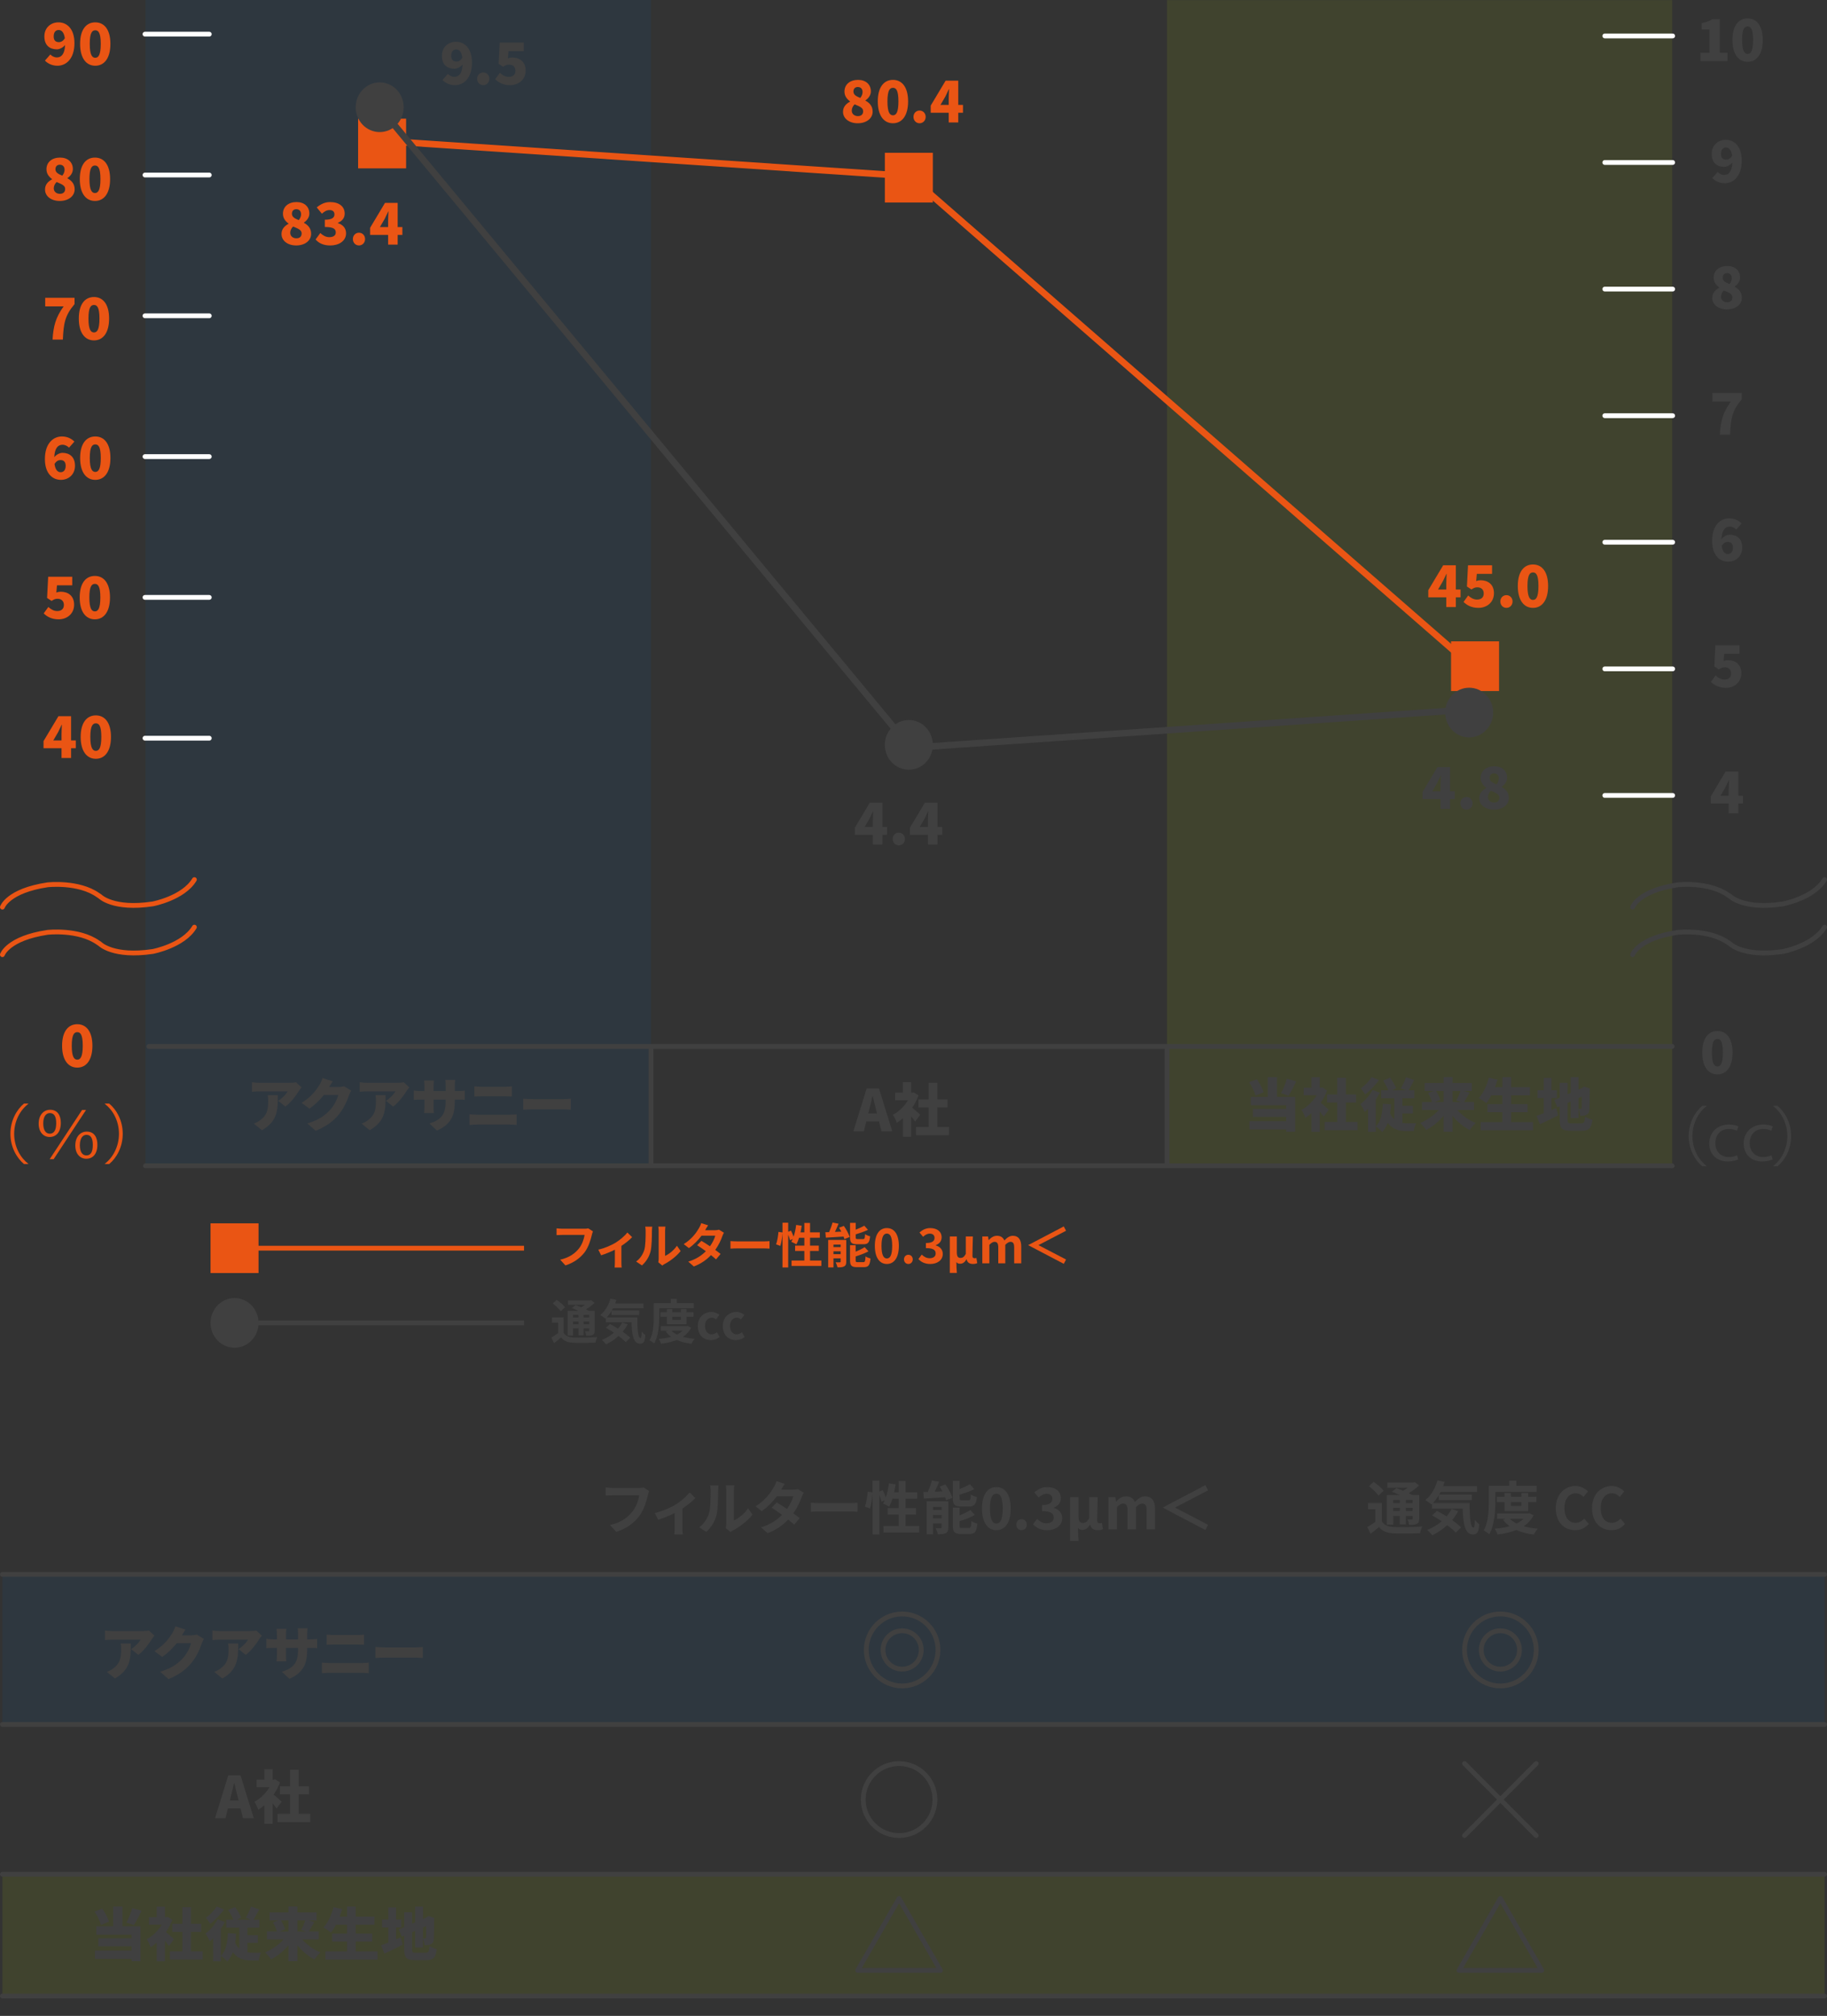 <?xml version="1.0" encoding="UTF-8"?>
<svg id="a" data-name="_x30_1" xmlns="http://www.w3.org/2000/svg" width="381" height="420.146" viewBox="0 0 381 420.146">
  <rect x="0" y="0" width="381" height="420.146" fill="#333333" stroke="none"/>
  <defs>
    <style>
      .f {
        fill: #404040;
      }

      .g {
        fill: #b8d200;
      }

      .g, .h {
        opacity: .1;
      }

      .i, .j, .k {
        stroke: #404040;
      }

      .i, .j, .k, .l, .m, .n, .o {
        fill: none;
      }

      .j, .n {
        stroke-width: 1.368px;
      }

      .k, .m, .o {
        stroke-linecap: round;
        stroke-linejoin: round;
      }

      .l, .m, .n {
        stroke: #ea5514;
      }

      .o {
        stroke: #fff;
      }

      .h {
        fill: #005bac;
      }

      .p {
        fill: #ea5514;
      }
    </style>
  </defs>
  <g>
    <rect class="g" x="243.363" y=".025" width="105.357" height="242.938"/>
    <rect class="h" x="30.334" width="105.421" height="242.683"/>
    <path class="f" d="M354.983,219.366c0-2.974,1.271-4.485,3.166-4.485,1.883,0,3.154,1.523,3.154,4.485,0,2.974-1.271,4.558-3.154,4.558-1.896,0-3.166-1.583-3.166-4.558ZM359.289,219.366c0-2.351-.504-2.83-1.14-2.83s-1.151.48-1.151,2.83c0,2.351.516,2.902,1.151,2.902s1.14-.552,1.14-2.902Z"/>
    <path class="f" d="M360.512,167.472h-3.754v-1.487l3.105-5.193h2.639v5.049h.983v1.631h-.983v2.027h-1.99v-2.027ZM360.512,165.841v-1.271c0-.564.047-1.427.071-1.991h-.048c-.228.504-.468.995-.72,1.511l-1.02,1.751h1.716Z"/>
    <path class="f" d="M356.793,142.12l.972-1.343c.504.48,1.128.852,1.835.852.863,0,1.403-.432,1.403-1.271,0-.827-.54-1.283-1.308-1.283-.491,0-.731.108-1.259.444l-.936-.612.228-4.426h5.014v1.787h-3.179l-.132,1.511c.324-.132.588-.18.924-.18,1.511,0,2.782.852,2.782,2.698,0,1.931-1.511,3.058-3.226,3.058-1.428,0-2.411-.54-3.119-1.235Z"/>
    <path class="f" d="M357.045,112.726c0-3.214,1.703-4.701,3.538-4.701,1.188,0,2.051.504,2.614,1.067l-1.127,1.271c-.288-.324-.84-.612-1.344-.612-.911,0-1.643.647-1.727,2.59.456-.576,1.199-.899,1.703-.899,1.487,0,2.614.84,2.614,2.687,0,1.835-1.343,2.938-2.938,2.938-1.69,0-3.334-1.247-3.334-4.342ZM359.048,113.757c.181,1.331.731,1.715,1.271,1.715.575,0,1.056-.384,1.056-1.343,0-.899-.492-1.187-1.092-1.187-.408,0-.863.204-1.235.815Z"/>
    <path class="f" d="M360.943,83.688h-3.838v-1.787h6.116v1.319c-2.015,2.387-2.278,3.994-2.435,7.388h-2.146c.168-2.843.671-4.653,2.303-6.92Z"/>
    <path class="f" d="M357.069,62.095c0-1.043.647-1.679,1.463-2.123v-.048c-.684-.516-1.163-1.151-1.163-2.051,0-1.511,1.188-2.435,2.83-2.435,1.607,0,2.675.936,2.675,2.399,0,.815-.528,1.475-1.128,1.871v.06c.84.456,1.5,1.127,1.5,2.291,0,1.379-1.248,2.423-3.119,2.423-1.75,0-3.058-.971-3.058-2.387ZM361.267,61.976c0-.72-.695-.984-1.774-1.439-.348.324-.6.803-.6,1.307,0,.732.587,1.151,1.283,1.151.623,0,1.091-.312,1.091-1.019ZM361.146,57.982c0-.648-.371-1.055-.995-1.055-.491,0-.911.288-.911.948s.563.983,1.427,1.331c.312-.396.479-.792.479-1.223Z"/>
    <path class="f" d="M357.069,37.121l1.127-1.283c.288.336.84.624,1.344.624.923,0,1.643-.648,1.727-2.591-.456.576-1.199.899-1.703.899-1.499,0-2.614-.84-2.614-2.687,0-1.835,1.344-2.938,2.938-2.938,1.69,0,3.334,1.247,3.334,4.342,0,3.214-1.703,4.701-3.538,4.701-1.188,0-2.062-.504-2.614-1.067ZM359.983,33.271c.432,0,.911-.24,1.235-.827-.191-1.319-.744-1.703-1.283-1.703-.563,0-1.043.372-1.043,1.343,0,.9.479,1.187,1.091,1.187Z"/>
    <g>
      <path class="f" d="M354.615,10.99h1.895v-4.845h-1.644v-1.319c.96-.192,1.583-.432,2.207-.816h1.571v6.98h1.607v1.727h-5.637v-1.727Z"/>
      <path class="f" d="M361.281,8.327c0-2.974,1.271-4.486,3.166-4.486,1.883,0,3.154,1.523,3.154,4.486,0,2.974-1.271,4.558-3.154,4.558-1.896,0-3.166-1.583-3.166-4.558ZM365.586,8.327c0-2.351-.503-2.83-1.139-2.83s-1.151.48-1.151,2.83c0,2.351.516,2.903,1.151,2.903s1.139-.552,1.139-2.903Z"/>
    </g>
    <path class="f" d="M355.875,230.545c-1.617,1.234-2.936,3.496-2.936,6.233,0,2.796,1.362,5.034,2.936,6.223v.068h-.893c-1.496-1.234-2.826-3.506-2.826-6.292,0-2.791,1.33-5.068,2.826-6.297h.893v.063Z"/>
    <path class="f" d="M362.484,241.645c-.359.166-1.153.421-2.193.421-2.316,0-3.845-1.498-3.845-3.76,0-2.272,1.646-3.941,4.14-3.941.904,0,1.628.245,1.941.392l-.314.911c-.335-.176-.871-.382-1.66-.382-1.866,0-2.839,1.371-2.839,2.952,0,1.787,1.166,2.913,2.797,2.913.799,0,1.346-.206,1.748-.367l.225.862Z"/>
    <path class="f" d="M369.657,241.645c-.356.166-1.15.421-2.193.421-2.311,0-3.837-1.498-3.837-3.76,0-2.272,1.641-3.941,4.134-3.941.904,0,1.633.245,1.941.392l-.308.911c-.348-.176-.871-.382-1.66-.382-1.871,0-2.853,1.371-2.853,2.952,0,1.787,1.18,2.913,2.807,2.913.802,0,1.346-.206,1.746-.367l.222.862Z"/>
    <path class="f" d="M369.793,243.001c1.617-1.234,2.933-3.491,2.933-6.223,0-2.806-1.362-5.039-2.933-6.233v-.063h.885c1.517,1.229,2.837,3.506,2.837,6.297,0,2.786-1.319,5.058-2.837,6.292h-.885v-.068Z"/>
    <g>
      <path class="p" d="M12.949,217.95c0-2.974,1.271-4.485,3.167-4.485,1.883,0,3.154,1.523,3.154,4.485,0,2.974-1.271,4.558-3.154,4.558-1.896,0-3.167-1.583-3.167-4.558ZM17.256,217.95c0-2.351-.504-2.83-1.14-2.83s-1.151.48-1.151,2.83c0,2.351.516,2.902,1.151,2.902s1.14-.552,1.14-2.902Z"/>
      <path class="p" d="M5.885,230.08c-1.609,1.224-2.931,3.486-2.931,6.223,0,2.806,1.365,5.034,2.931,6.228v.068h-.885c-1.499-1.234-2.831-3.516-2.831-6.297,0-2.786,1.332-5.063,2.831-6.297h.885v.073Z"/>
      <path class="p" d="M12.681,234.016c0,1.959-.979,2.952-2.325,2.952-1.282,0-2.29-1.004-2.29-2.781,0-1.851,1.072-2.894,2.392-2.894,1.528,0,2.223,1.155,2.223,2.722M9.016,234.124c0,1.498.582,2.155,1.357,2.155.874,0,1.349-.705,1.349-2.199,0-1.366-.405-2.096-1.338-2.096-.799,0-1.367.759-1.367,2.14M10.357,241.596l6.759-10.263h.826l-6.757,10.263h-.828ZM20.309,238.56c0,1.978-.971,2.943-2.325,2.943-1.257,0-2.279-.994-2.279-2.761,0-1.856,1.067-2.899,2.386-2.899,1.617,0,2.217,1.278,2.217,2.718M16.652,238.678c0,1.498.59,2.13,1.365,2.13.877,0,1.338-.685,1.338-2.174,0-1.371-.407-2.115-1.322-2.115-.818,0-1.381.769-1.381,2.159"/>
      <path class="p" d="M21.875,242.531c1.617-1.234,2.933-3.491,2.933-6.228,0-2.806-1.36-5.034-2.933-6.223v-.073h.896c1.507,1.234,2.826,3.511,2.826,6.297,0,2.781-1.319,5.063-2.826,6.297h-.896v-.068Z"/>
      <g>
        <path class="p" d="M12.832,155.949h-3.754v-1.487l3.105-5.193h2.639v5.049h.983v1.631h-.983v2.027h-1.99v-2.027ZM12.832,154.318v-1.271c0-.564.047-1.427.071-1.991h-.048c-.228.504-.468.995-.72,1.511l-1.02,1.751h1.716Z"/>
        <path class="p" d="M16.823,153.586c0-2.974,1.271-4.485,3.166-4.485,1.884,0,3.154,1.523,3.154,4.485,0,2.974-1.271,4.558-3.154,4.558-1.895,0-3.166-1.583-3.166-4.558ZM21.129,153.586c0-2.351-.504-2.83-1.14-2.83s-1.151.48-1.151,2.83c0,2.351.516,2.902,1.151,2.902s1.14-.552,1.14-2.902Z"/>
      </g>
      <g>
        <path class="p" d="M9.365,95.668c0-3.214,1.703-4.701,3.538-4.701,1.188,0,2.051.504,2.614,1.067l-1.127,1.271c-.288-.324-.84-.612-1.344-.612-.911,0-1.643.647-1.727,2.59.456-.576,1.199-.899,1.703-.899,1.487,0,2.614.84,2.614,2.687,0,1.835-1.343,2.938-2.938,2.938-1.69,0-3.334-1.247-3.334-4.342ZM11.368,96.7c.181,1.331.731,1.715,1.271,1.715.575,0,1.056-.384,1.056-1.343,0-.899-.492-1.187-1.092-1.187-.408,0-.863.204-1.235.815Z"/>
        <path class="p" d="M16.709,95.453c0-2.974,1.271-4.485,3.166-4.485,1.884,0,3.154,1.523,3.154,4.485,0,2.974-1.271,4.558-3.154,4.558-1.895,0-3.166-1.583-3.166-4.558ZM21.015,95.453c0-2.351-.503-2.83-1.14-2.83-.635,0-1.15.48-1.15,2.83,0,2.351.516,2.902,1.15,2.902.637,0,1.14-.552,1.14-2.902Z"/>
      </g>
      <g>
        <path class="p" d="M9.113,127.844l.972-1.343c.504.48,1.128.852,1.835.852.863,0,1.403-.432,1.403-1.271,0-.827-.54-1.283-1.308-1.283-.491,0-.731.108-1.259.444l-.936-.612.228-4.426h5.014v1.787h-3.179l-.132,1.511c.324-.132.588-.18.924-.18,1.511,0,2.782.852,2.782,2.698,0,1.931-1.511,3.058-3.226,3.058-1.428,0-2.411-.54-3.119-1.235Z"/>
        <path class="p" d="M16.619,124.521c0-2.974,1.271-4.485,3.166-4.485,1.884,0,3.154,1.523,3.154,4.485,0,2.974-1.271,4.558-3.154,4.558-1.895,0-3.166-1.583-3.166-4.558ZM20.925,124.521c0-2.351-.503-2.83-1.14-2.83-.635,0-1.15.48-1.15,2.83,0,2.351.516,2.902,1.15,2.902.637,0,1.14-.552,1.14-2.902Z"/>
      </g>
      <g>
        <path class="p" d="M9.39,39.498c0-1.043.647-1.679,1.463-2.123v-.048c-.684-.516-1.163-1.151-1.163-2.051,0-1.511,1.188-2.435,2.83-2.435,1.607,0,2.675.935,2.675,2.398,0,.816-.528,1.475-1.128,1.871v.06c.84.456,1.5,1.127,1.5,2.291,0,1.379-1.248,2.423-3.119,2.423-1.75,0-3.058-.971-3.058-2.387ZM13.587,39.378c0-.72-.695-.984-1.774-1.439-.348.324-.6.803-.6,1.307,0,.732.587,1.151,1.283,1.151.623,0,1.091-.312,1.091-1.019ZM13.467,35.384c0-.648-.371-1.055-.995-1.055-.491,0-.911.288-.911.948s.563.983,1.427,1.331c.312-.396.479-.792.479-1.223Z"/>
        <path class="p" d="M16.64,37.327c0-2.974,1.271-4.485,3.166-4.485,1.884,0,3.154,1.523,3.154,4.485,0,2.974-1.271,4.558-3.154,4.558-1.895,0-3.166-1.583-3.166-4.558ZM20.945,37.327c0-2.351-.504-2.83-1.14-2.83s-1.151.48-1.151,2.83c0,2.351.516,2.902,1.151,2.902s1.14-.552,1.14-2.902Z"/>
      </g>
      <g>
        <path class="p" d="M13.264,63.858h-3.838v-1.787h6.116v1.319c-2.015,2.387-2.278,3.994-2.435,7.388h-2.146c.168-2.843.671-4.653,2.303-6.92Z"/>
        <path class="p" d="M16.434,66.388c0-2.974,1.271-4.485,3.166-4.485,1.883,0,3.154,1.523,3.154,4.485,0,2.974-1.271,4.558-3.154,4.558-1.895,0-3.166-1.583-3.166-4.558ZM20.739,66.388c0-2.351-.504-2.83-1.14-2.83s-1.151.48-1.151,2.83c0,2.351.516,2.902,1.151,2.902s1.14-.552,1.14-2.902Z"/>
      </g>
      <g>
        <path class="p" d="M9.372,12.633l1.127-1.283c.288.336.84.624,1.344.624.923,0,1.643-.648,1.727-2.591-.456.576-1.199.899-1.703.899-1.499,0-2.614-.84-2.614-2.687,0-1.835,1.344-2.938,2.938-2.938,1.69,0,3.334,1.247,3.334,4.342,0,3.214-1.703,4.701-3.538,4.701-1.188,0-2.062-.504-2.614-1.067ZM12.286,8.783c.432,0,.911-.24,1.235-.827-.191-1.319-.744-1.703-1.283-1.703-.563,0-1.043.372-1.043,1.343,0,.9.479,1.187,1.091,1.187Z"/>
        <path class="p" d="M16.704,9.143c0-2.974,1.271-4.485,3.166-4.485,1.883,0,3.154,1.523,3.154,4.485,0,2.974-1.271,4.558-3.154,4.558-1.896,0-3.166-1.583-3.166-4.558ZM21.01,9.143c0-2.351-.504-2.83-1.14-2.83s-1.151.48-1.151,2.83c0,2.351.516,2.902,1.151,2.902s1.14-.552,1.14-2.902Z"/>
      </g>
    </g>
    <line class="o" x1="334.662" y1="165.779" x2="348.811" y2="165.779"/>
    <line class="o" x1="334.662" y1="139.407" x2="348.811" y2="139.407"/>
    <line class="o" x1="334.662" y1="113.01" x2="348.811" y2="113.01"/>
    <line class="o" x1="334.662" y1="86.638" x2="348.811" y2="86.638"/>
    <line class="o" x1="334.662" y1="60.251" x2="348.811" y2="60.251"/>
    <line class="o" x1="334.662" y1="33.864" x2="348.811" y2="33.864"/>
    <line class="o" x1="334.662" y1="7.492" x2="348.811" y2="7.492"/>
    <g>
      <line class="o" x1="30.235" y1="153.851" x2="43.641" y2="153.851"/>
      <line class="o" x1="30.235" y1="124.507" x2="43.641" y2="124.507"/>
      <line class="o" x1="30.235" y1="95.163" x2="43.641" y2="95.163"/>
      <line class="o" x1="30.235" y1="65.818" x2="43.641" y2="65.818"/>
      <line class="o" x1="30.235" y1="36.474" x2="43.641" y2="36.474"/>
      <line class="o" x1="30.235" y1="7.119" x2="43.641" y2="7.119"/>
    </g>
    <g>
      <path class="f" d="M62.346,227.347c-.611,1.007-1.751,2.507-2.83,3.286l-1.499-1.199c.888-.564,1.715-1.475,1.979-1.979h-5.925c-.527,0-.899.036-1.523.096v-2.003c.492.072.996.132,1.523.132h6.225c.396,0,1.188-.048,1.439-.12l1.151,1.067c-.144.18-.42.528-.54.72ZM54.622,235.55l-1.69-1.379c.42-.144.863-.348,1.367-.732,1.331-1.007,1.631-2.027,1.631-3.982,0-.42-.024-.768-.096-1.199h2.11c0,2.819.06,5.409-3.322,7.292Z"/>
      <path class="f" d="M68.642,226.555h1.931c.396,0,.876-.06,1.188-.156l1.475.911c-.155.264-.348.624-.467.984-.324.995-.972,2.579-2.075,3.934-1.163,1.427-2.614,2.531-4.869,3.454l-1.728-1.535c2.591-.792,3.838-1.811,4.857-2.95.756-.84,1.428-2.219,1.583-2.998h-2.986c-.852,1.067-1.919,2.099-3.022,2.866l-1.631-1.211c2.123-1.307,3.095-2.747,3.73-3.754.216-.336.504-.959.635-1.427l2.123.696c-.275.384-.563.875-.743,1.188Z"/>
      <path class="f" d="M84.813,227.347c-.611,1.007-1.751,2.507-2.83,3.286l-1.499-1.199c.887-.564,1.715-1.475,1.979-1.979h-5.925c-.527,0-.899.036-1.523.096v-2.003c.492.072.996.132,1.523.132h6.225c.396,0,1.188-.048,1.439-.12l1.151,1.067c-.145.18-.42.528-.54.72ZM77.09,235.55l-1.691-1.379c.42-.144.863-.348,1.367-.732,1.332-1.007,1.631-2.027,1.631-3.982,0-.42-.023-.768-.096-1.199h2.111c0,2.819.06,5.409-3.322,7.292Z"/>
      <path class="f" d="M91.121,235.622l-1.559-1.463c2.398-.792,3.37-1.835,3.37-4.546v-.432h-2.519v1.451c0,.588.036,1.055.06,1.355h-2.026c.035-.3.072-.768.072-1.355v-1.451h-.864c-.647,0-1.007.024-1.354.048v-1.967c.275.048.707.132,1.354.132h.864v-.995c0-.396-.037-.78-.084-1.199h2.062c-.036.288-.084.696-.084,1.211v.983h2.519v-1.127c0-.492-.024-.888-.072-1.188h2.063c-.036.312-.084.696-.084,1.188v1.127h.635c.696,0,1.032-.024,1.451-.096v1.919c-.335-.036-.755-.036-1.438-.036h-.647v.384c0,2.843-.732,4.75-3.719,6.057Z"/>
      <path class="f" d="M99.563,232.324h6.717c.432,0,1.007-.036,1.451-.084v2.219c-.468-.048-1.079-.084-1.451-.084h-6.717c-.491,0-1.163.036-1.643.084v-2.219c.503.036,1.151.084,1.643.084ZM100.451,226.495h4.869c.504,0,1.068-.036,1.416-.084v2.111c-.36-.012-.984-.048-1.416-.048h-4.857c-.479,0-1.115.024-1.547.048v-2.111c.468.06,1.115.084,1.535.084Z"/>
      <path class="f" d="M111.189,229.074h6.368c.54,0,1.128-.06,1.476-.084v2.291c-.312-.012-.983-.072-1.476-.072h-6.368c-.684,0-1.583.036-2.075.072v-2.291c.479.036,1.487.084,2.075.084Z"/>
    </g>
    <g>
      <path class="f" d="M180.733,226.848h2.567l2.77,8.935h-2.254l-.516-2.051h-2.639l-.516,2.051h-2.184l2.771-8.935ZM181.069,232.077h1.823l-.192-.755c-.239-.888-.468-1.955-.707-2.866h-.048c-.217.935-.456,1.979-.684,2.866l-.192.755Z"/>
      <path class="f" d="M190.842,233.744c-.217-.3-.517-.684-.828-1.067v4.258h-1.727v-3.874c-.42.372-.852.696-1.283.959-.145-.468-.553-1.343-.805-1.679,1.236-.635,2.399-1.763,3.143-3.034h-2.674v-1.571h1.619v-2.195h1.727v2.195h.264l.3-.06.972.635c-.336.9-.791,1.763-1.331,2.543.575.468,1.438,1.235,1.679,1.475l-1.055,1.415ZM197.894,234.871v1.715h-6.86v-1.715h2.627v-4.066h-2.123v-1.679h2.123v-3.466h1.799v3.466h2.135v1.679h-2.135v4.066h2.435Z"/>
    </g>
    <g>
      <path class="f" d="M261.82,228.342c-.192-.768-.756-1.943-1.32-2.794l1.596-.612c.611.827,1.176,1.931,1.415,2.698l-1.69.708ZM266.306,228.606h3.79v7.268h-1.871v-.468h-7.664v-1.739h7.664v-.887h-6.957v-1.679h6.957v-.744h-7.376v-1.751h3.526v-4.114h1.931v4.114ZM270.323,225.368c-.528,1.115-1.128,2.243-1.619,2.999l-1.56-.528c.456-.828.96-2.051,1.212-3.022l1.967.552Z"/>
      <path class="f" d="M276.043,232.708c-.216-.3-.516-.684-.827-1.067v4.258h-1.728v-3.874c-.42.372-.852.696-1.283.959-.144-.468-.551-1.343-.803-1.679,1.234-.635,2.398-1.763,3.142-3.034h-2.675v-1.571h1.619v-2.195h1.728v2.195h.264l.3-.06.972.635c-.336.9-.792,1.763-1.331,2.543.575.468,1.439,1.235,1.679,1.475l-1.056,1.415ZM283.096,233.835v1.715h-6.86v-1.715h2.626v-4.066h-2.122v-1.679h2.122v-3.466h1.8v3.466h2.135v1.679h-2.135v4.066h2.435Z"/>
      <path class="f" d="M287.754,227.719c-.239.468-.527.935-.839,1.403v6.776h-1.619v-4.797c-.24.24-.468.456-.708.648-.156-.372-.611-1.259-.887-1.643.959-.708,1.954-1.823,2.53-2.95l1.522.564ZM287.586,225.104c-.779,1.067-1.906,2.255-2.902,2.998-.215-.348-.635-.959-.898-1.271.827-.588,1.786-1.583,2.266-2.339l1.535.612ZM292.456,234.039c.323.06.671.084,1.007.084.36.012,1.392,0,1.859-.012-.216.384-.432,1.176-.504,1.631h-1.499c-1.571,0-2.927-.384-3.922-1.715-.276.756-.647,1.403-1.151,1.919-.264-.312-.947-.935-1.331-1.199,1.056-.995,1.367-2.722,1.451-4.713l1.739.12c-.049.66-.108,1.295-.204,1.895.228.516.516.911.852,1.211v-4.365h-2.723v-1.655h1.499c-.252-.612-.695-1.415-1.092-2.027l1.439-.624c.504.684,1.031,1.595,1.283,2.219l-.875.432h2.891l-1.056-.396c.384-.624.852-1.595,1.091-2.351l1.703.588c-.396.792-.815,1.583-1.175,2.159h1.211v1.655h-2.494v1.571h2.183v1.607h-2.183v1.967Z"/>
      <path class="f" d="M303.915,231.353c.983,1.115,2.387,2.123,3.814,2.71-.396.348-.96,1.031-1.224,1.475-1.344-.684-2.591-1.739-3.598-2.974v3.31h-1.859v-3.31c-1.031,1.223-2.303,2.267-3.646,2.95-.275-.432-.839-1.115-1.234-1.463,1.438-.6,2.866-1.595,3.873-2.698h-3.502v-1.667h2.075c-.132-.552-.468-1.307-.804-1.883l1.115-.42h-1.822v-1.667h3.945v-1.235h1.859v1.235h4.029v1.667h-1.691l1.212.348c-.396.731-.804,1.439-1.14,1.955h2.075v1.667h-3.479ZM299.478,227.383c.384.6.731,1.331.864,1.859l-1.128.444h1.835v-2.303h-1.571ZM302.908,227.383v2.303h1.774l-.995-.324c.312-.552.659-1.331.875-1.979h-1.654Z"/>
      <path class="f" d="M319.68,233.859v1.703h-10.914v-1.703h4.534v-2.063h-3.106v-1.679h3.106v-1.835h-2.303c-.336.624-.684,1.187-1.044,1.631-.348-.3-1.127-.816-1.57-1.055.923-.984,1.69-2.627,2.099-4.246l1.811.408c-.144.528-.323,1.043-.527,1.559h1.535v-2.087h1.823v2.087h3.922v1.703h-3.922v1.835h3.441v1.679h-3.441v2.063h4.557Z"/>
      <path class="f" d="M324.531,230.921l.396,1.535c-1.271.66-2.663,1.331-3.802,1.859l-.695-1.751c.419-.144.936-.348,1.511-.564v-3.142h-1.319v-1.643h1.319v-2.543h1.619v2.543h1.115v1.643h-1.115v2.47l.972-.408ZM329.712,234.123c.624,0,.743-.24.852-1.391.372.252,1.044.528,1.511.624-.203,1.727-.707,2.315-2.194,2.315h-2.351c-1.787,0-2.279-.504-2.279-2.363v-2.735l-.479.216-.647-1.535,1.127-.48v-3.094h1.655v2.386l.647-.276v-3.298h1.632v2.591l.6-.252h-.013l.276-.18.312-.204,1.212.432-.061.276c0,2.315-.023,3.562-.06,4.066-.024.588-.216.924-.6,1.115-.372.204-.899.216-1.319.216-.048-.42-.18-1.067-.348-1.415v1.883h-1.632v-3.454l-.647.288v3.454c0,.732.084.816.792.816h2.015ZM329.185,228.858v2.255c.155.012.348.012.443.012.12,0,.181-.036.204-.216.023-.144.023-.815.023-2.351l-.671.3Z"/>
    </g>
    <line class="k" x1="135.757" y1="218.764" x2="135.757" y2="242.688"/>
    <line class="k" x1="243.376" y1="218.764" x2="243.376" y2="242.688"/>
    <line class="l" x1="48.483" y1="260.144" x2="109.281" y2="260.144"/>
    <line class="i" x1="48.483" y1="275.72" x2="109.281" y2="275.72"/>
    <g>
      <path class="f" d="M92.273,16.683l1.127-1.283c.288.336.84.624,1.344.624.923,0,1.643-.648,1.727-2.591-.455.576-1.199.899-1.703.899-1.499,0-2.614-.84-2.614-2.687,0-1.835,1.343-2.938,2.938-2.938,1.691,0,3.334,1.248,3.334,4.342,0,3.214-1.703,4.701-3.538,4.701-1.188,0-2.062-.504-2.614-1.067ZM95.188,12.833c.432,0,.912-.24,1.235-.828-.192-1.319-.743-1.703-1.283-1.703-.563,0-1.044.372-1.044,1.343,0,.899.48,1.188,1.092,1.188Z"/>
      <path class="f" d="M99.509,16.419c0-.744.528-1.319,1.271-1.319.731,0,1.271.576,1.271,1.319s-.54,1.331-1.271,1.331c-.743,0-1.271-.588-1.271-1.331Z"/>
      <path class="f" d="M103.275,16.515l.971-1.343c.504.48,1.128.852,1.835.852.864,0,1.403-.432,1.403-1.271,0-.828-.539-1.283-1.307-1.283-.492,0-.732.108-1.26.444l-.936-.612.229-4.426h5.013v1.787h-3.179l-.131,1.511c.323-.132.587-.18.923-.18,1.511,0,2.782.852,2.782,2.698,0,1.931-1.511,3.058-3.226,3.058-1.428,0-2.411-.54-3.118-1.235Z"/>
    </g>
    <g>
      <path class="f" d="M182.025,173.989h-3.754v-1.487l3.106-5.193h2.639v5.049h.983v1.631h-.983v2.027h-1.991v-2.027ZM182.025,172.358v-1.271c0-.564.048-1.427.072-1.991h-.049c-.228.504-.467.995-.719,1.511l-1.02,1.751h1.715Z"/>
      <path class="f" d="M186.166,174.853c0-.744.527-1.319,1.271-1.319.731,0,1.271.576,1.271,1.319s-.539,1.331-1.271,1.331c-.744,0-1.271-.588-1.271-1.331Z"/>
      <path class="f" d="M193.514,173.989h-3.754v-1.487l3.106-5.193h2.639v5.049h.983v1.631h-.983v2.027h-1.991v-2.027ZM193.514,172.358v-1.271c0-.564.049-1.427.072-1.991h-.048c-.228.504-.468.995-.72,1.511l-1.02,1.751h1.715Z"/>
    </g>
    <g>
      <path class="f" d="M300.407,166.554h-3.754v-1.487l3.106-5.193h2.639v5.049h.982v1.631h-.982v2.027h-1.991v-2.027ZM300.407,164.923v-1.271c0-.564.048-1.427.071-1.991h-.048c-.228.504-.468.995-.72,1.511l-1.02,1.751h1.716Z"/>
      <path class="f" d="M304.547,167.418c0-.744.528-1.319,1.271-1.319.732,0,1.271.576,1.271,1.319s-.539,1.331-1.271,1.331c-.743,0-1.271-.588-1.271-1.331Z"/>
      <path class="f" d="M308.479,166.362c0-1.043.648-1.679,1.463-2.123v-.048c-.684-.516-1.163-1.151-1.163-2.051,0-1.511,1.188-2.435,2.831-2.435,1.606,0,2.674.935,2.674,2.398,0,.816-.527,1.475-1.127,1.871v.06c.84.456,1.499,1.127,1.499,2.291,0,1.379-1.247,2.423-3.118,2.423-1.751,0-3.059-.971-3.059-2.387ZM312.677,166.242c0-.72-.696-.984-1.775-1.439-.348.324-.6.803-.6,1.307,0,.732.588,1.151,1.283,1.151.624,0,1.092-.312,1.092-1.019ZM312.557,162.249c0-.648-.372-1.055-.996-1.055-.491,0-.911.288-.911.948s.563.983,1.427,1.331c.312-.396.48-.792.48-1.223Z"/>
    </g>
    <g>
      <path class="p" d="M301.608,124.495h-3.754v-1.487l3.106-5.193h2.639v5.049h.982v1.631h-.982v2.027h-1.991v-2.027ZM301.608,122.864v-1.271c0-.564.048-1.427.071-1.991h-.048c-.228.504-.468.995-.72,1.511l-1.02,1.751h1.716Z"/>
      <path class="p" d="M305.204,125.454l.972-1.343c.504.48,1.127.852,1.835.852.863,0,1.403-.432,1.403-1.271,0-.828-.54-1.283-1.308-1.283-.491,0-.731.108-1.259.444l-.936-.612.228-4.426h5.013v1.787h-3.178l-.132,1.511c.323-.132.588-.18.923-.18,1.512,0,2.783.852,2.783,2.698,0,1.931-1.512,3.058-3.227,3.058-1.427,0-2.41-.54-3.118-1.235Z"/>
      <path class="p" d="M312.883,125.358c0-.744.527-1.319,1.271-1.319.731,0,1.271.576,1.271,1.319s-.539,1.331-1.271,1.331c-.744,0-1.271-.588-1.271-1.331Z"/>
      <path class="p" d="M316.521,122.132c0-2.974,1.271-4.486,3.166-4.486,1.883,0,3.154,1.523,3.154,4.486,0,2.974-1.271,4.558-3.154,4.558-1.896,0-3.166-1.583-3.166-4.558ZM320.826,122.132c0-2.351-.503-2.83-1.139-2.83s-1.151.48-1.151,2.83c0,2.351.516,2.903,1.151,2.903s1.139-.552,1.139-2.903Z"/>
    </g>
    <g>
      <path class="p" d="M58.707,48.769c0-1.043.647-1.679,1.463-2.123v-.048c-.684-.516-1.164-1.151-1.164-2.051,0-1.511,1.188-2.435,2.831-2.435,1.606,0,2.675.936,2.675,2.399,0,.815-.528,1.475-1.128,1.871v.06c.84.456,1.499,1.127,1.499,2.291,0,1.379-1.247,2.423-3.118,2.423-1.751,0-3.058-.971-3.058-2.387ZM62.904,48.649c0-.72-.695-.984-1.775-1.439-.348.324-.6.803-.6,1.307,0,.732.588,1.151,1.283,1.151.624,0,1.092-.312,1.092-1.019ZM62.784,44.655c0-.648-.372-1.055-.995-1.055-.492,0-.912.288-.912.948s.564.983,1.428,1.331c.312-.396.479-.792.479-1.223Z"/>
      <path class="p" d="M65.811,49.908l.983-1.343c.54.504,1.163.864,1.859.864.827,0,1.367-.336,1.367-.959,0-.732-.408-1.163-2.279-1.163v-1.511c1.523,0,2.003-.456,2.003-1.104,0-.588-.359-.911-1.02-.911-.6,0-1.055.276-1.595.756l-1.079-1.307c.827-.684,1.715-1.115,2.77-1.115,1.848,0,3.059.876,3.059,2.411,0,.875-.491,1.523-1.427,1.919v.06c.983.288,1.715.996,1.715,2.111,0,1.631-1.523,2.543-3.298,2.543-1.416,0-2.411-.492-3.059-1.247Z"/>
      <path class="p" d="M73.59,49.824c0-.744.527-1.319,1.271-1.319.731,0,1.271.576,1.271,1.319s-.54,1.331-1.271,1.331c-.744,0-1.271-.588-1.271-1.331Z"/>
      <path class="p" d="M80.938,48.961h-3.754v-1.487l3.106-5.193h2.639v5.049h.983v1.631h-.983v2.027h-1.991v-2.027ZM80.938,47.33v-1.271c0-.564.049-1.427.072-1.991h-.048c-.228.504-.468.995-.72,1.511l-1.02,1.751h1.715Z"/>
    </g>
    <g>
      <path class="p" d="M175.803,23.303c0-1.043.647-1.679,1.463-2.123v-.048c-.684-.516-1.163-1.151-1.163-2.051,0-1.511,1.188-2.435,2.831-2.435,1.606,0,2.674.935,2.674,2.398,0,.816-.527,1.475-1.127,1.871v.06c.84.456,1.499,1.127,1.499,2.291,0,1.379-1.247,2.423-3.118,2.423-1.751,0-3.059-.971-3.059-2.387ZM180,23.183c0-.72-.695-.984-1.774-1.439-.348.324-.6.803-.6,1.307,0,.732.587,1.151,1.283,1.151.624,0,1.091-.312,1.091-1.019ZM179.881,19.189c0-.648-.372-1.055-.996-1.055-.491,0-.911.288-.911.948s.563.983,1.427,1.331c.312-.396.48-.792.48-1.223Z"/>
      <path class="p" d="M183.053,21.132c0-2.974,1.271-4.485,3.166-4.485,1.884,0,3.154,1.523,3.154,4.485,0,2.974-1.271,4.558-3.154,4.558-1.895,0-3.166-1.583-3.166-4.558ZM187.358,21.132c0-2.351-.503-2.83-1.14-2.83-.635,0-1.15.48-1.15,2.83,0,2.351.516,2.902,1.15,2.902.637,0,1.14-.552,1.14-2.902Z"/>
      <path class="p" d="M190.495,24.358c0-.744.528-1.319,1.271-1.319.731,0,1.271.576,1.271,1.319s-.54,1.331-1.271,1.331c-.743,0-1.271-.588-1.271-1.331Z"/>
      <path class="p" d="M197.844,23.495h-3.754v-1.487l3.105-5.193h2.639v5.049h.984v1.631h-.984v2.027h-1.99v-2.027ZM197.844,21.864v-1.271c0-.564.048-1.427.072-1.991h-.049c-.228.504-.468.995-.719,1.511l-1.02,1.751h1.715Z"/>
    </g>
    <line class="k" x1="30.334" y1="242.972" x2="348.72" y2="242.972"/>
    <line class="k" x1="31.028" y1="218.098" x2="348.72" y2="218.098"/>
    <path class="m" d="M40.536,183.328c-2.317,3.858-8.669,5.058-8.669,5.058-8.287,1.259-11.025-1.567-11.025-1.567l-.376-.245c-4.087-2.899-10.546-2.164-10.546-2.164-8.306,1.248-9.42,4.656-9.42,4.656"/>
    <path class="m" d="M40.536,193.234c-2.317,3.859-8.669,5.068-8.669,5.068-8.287,1.239-11.025-1.577-11.025-1.577l-.376-.25c-4.087-2.894-10.546-2.159-10.546-2.159-8.306,1.244-9.42,4.656-9.42,4.656"/>
    <path class="k" d="M380.5,183.328c-2.317,3.858-8.667,5.058-8.667,5.058-8.295,1.259-11.029-1.567-11.029-1.567l-.383-.245c-4.083-2.899-10.544-2.164-10.544-2.164-8.295,1.248-9.413,4.656-9.413,4.656"/>
    <path class="k" d="M380.5,193.234c-2.317,3.859-8.667,5.068-8.667,5.068-8.295,1.239-11.029-1.577-11.029-1.577l-.383-.25c-4.083-2.894-10.544-2.159-10.544-2.159-8.295,1.244-9.413,4.656-9.413,4.656"/>
    <polyline class="n" points="78.965 29.296 189.718 36.709 306.84 138.79"/>
    <rect class="p" x="43.906" y="254.962" width="10.009" height="10.359"/>
    <rect class="p" x="184.525" y="31.845" width="10.009" height="10.359"/>
    <rect class="p" x="302.601" y="133.667" width="10.009" height="10.359"/>
    <rect class="p" x="74.678" y="24.73" width="10.009" height="10.359"/>
    <polyline class="j" points="79.236 22.436 189.914 155.849 306.716 147.858"/>
    <path class="f" d="M53.915,275.719c0,2.865-2.24,5.175-5.003,5.175-2.765,0-5.006-2.31-5.006-5.175,0-2.865,2.24-5.184,5.006-5.184,2.763,0,5.003,2.319,5.003,5.184"/>
    <path class="f" d="M194.535,155.247c0,2.864-2.239,5.177-5.002,5.177-2.767,0-5.007-2.313-5.007-5.177,0-2.864,2.239-5.182,5.007-5.182,2.763,0,5.002,2.318,5.002,5.182"/>
    <path class="f" d="M311.382,148.51c0,2.865-2.246,5.18-5.003,5.18-2.767,0-5.006-2.314-5.006-5.18,0-2.865,2.239-5.18,5.006-5.18,2.758,0,5.003,2.314,5.003,5.18"/>
    <path class="f" d="M84.185,22.352c0,2.864-2.242,5.177-5.003,5.177s-5.006-2.313-5.006-5.177c0-2.864,2.245-5.182,5.006-5.182s5.003,2.318,5.003,5.182"/>
    <g>
      <path class="p" d="M123.431,257.337c-.23.979-.67,2.529-1.499,3.638-.91,1.199-2.239,2.189-4.019,2.758l-1.089-1.189c1.979-.47,3.108-1.339,3.918-2.349.659-.829,1.039-1.969,1.169-2.818h-4.657c-.45,0-.93.02-1.189.04v-1.409c.3.03.869.08,1.199.08h4.617c.2,0,.52-.01.79-.08l.979.63c-.09.2-.17.49-.22.699Z"/>
      <path class="p" d="M128.345,259.017c.97-.59,1.979-1.489,2.488-2.139l.989.969c-.47.52-1.349,1.229-2.238,1.819v3.428c0,.35.01.88.07,1.08h-1.479c.02-.2.05-.73.05-1.08v-2.638c-.88.44-1.999.899-2.868,1.169l-.59-1.179c1.299-.28,2.788-.949,3.578-1.429Z"/>
      <path class="p" d="M134.352,260.536c.279-.859.289-2.749.289-3.958,0-.4-.029-.67-.09-.919h1.469c-.01.05-.069.49-.069.909,0,1.179-.03,3.288-.3,4.298-.3,1.129-.93,2.109-1.779,2.868l-1.219-.81c.879-.62,1.419-1.539,1.699-2.389ZM137.359,262.335v-5.827c0-.45-.07-.829-.08-.859h1.489c-.01.03-.069.42-.069.869v5.227c.809-.35,1.799-1.139,2.468-2.109l.77,1.099c-.829,1.079-2.269,2.159-3.388,2.729-.22.12-.34.22-.43.3l-.84-.69c.04-.19.08-.47.08-.74Z"/>
      <path class="p" d="M147.049,256.398h2.028c.31,0,.649-.04.87-.11l1.02.63c-.11.19-.24.46-.33.709-.27.81-.77,1.879-1.479,2.878.43.31.819.6,1.109.84l-.949,1.129c-.271-.25-.64-.56-1.05-.889-.879.929-2.019,1.779-3.578,2.369l-1.159-1.01c1.729-.53,2.839-1.339,3.668-2.169-.649-.48-1.31-.929-1.819-1.249l.89-.91c.53.3,1.159.71,1.789,1.129.521-.719.95-1.589,1.1-2.209h-2.858c-.699.929-1.629,1.889-2.639,2.589l-1.079-.83c1.749-1.089,2.679-2.459,3.178-3.328.16-.24.37-.7.46-1.04l1.449.45c-.25.35-.5.8-.619,1.02Z"/>
      <path class="p" d="M153.938,258.727h5.367c.47,0,.909-.04,1.169-.06v1.569c-.239-.01-.749-.05-1.169-.05h-5.367c-.569,0-1.239.02-1.608.05v-1.569c.359.03,1.089.06,1.608.06Z"/>
      <path class="p" d="M171.285,262.715v1.129h-6.217v-1.129h2.668v-1.999h-1.929v-1.109h1.929v-1.639h-1.099c-.15.52-.351 1-.56,1.379-.24-.15-.78-.42-1.06-.54.1-.18.2-.37.3-.58l-.57.26c-.06-.3-.209-.74-.379-1.149v6.826h-1.189v-7.146c-.061.84-.221,1.939-.45,2.649l-.88-.32c.24-.66.42-1.779.49-2.599l.84.12v-2.039h1.189v1.889l.579-.24c.2.39.41.869.55,1.259.25-.73.43-1.589.529-2.439l1.16.16c-.07.47-.15.939-.25,1.389h.799v-1.959h1.189v1.959h2.039v1.119h-2.039v1.639h1.829v1.109h-1.829v1.999h2.359Z"/>
      <path class="p" d="M175.978,255.499c.49.709,1.02,1.659,1.21,2.309l-1.09.44c-.04-.16-.1-.34-.18-.53-1.319.09-2.679.17-3.698.23l-.1-1.129c.239,0,.499-.01.779-.02.28-.63.56-1.399.729-2.009l1.239.25c-.229.58-.499,1.179-.749,1.709l1.329-.06c-.15-.28-.31-.56-.47-.82l.999-.37ZM176.478,262.954c0,.52-.101.81-.43.979-.34.19-.8.2-1.399.2-.061-.31-.24-.77-.38-1.05.35.02.75.01.88,0,.119,0,.16-.03.16-.15v-.67h-1.5v1.889h-1.1v-5.737h3.769v4.537ZM173.809,259.396v.52h1.5v-.52h-1.5ZM175.309,261.385v-.59h-1.5v.59h1.5ZM178.717,259.316c-1.17,0-1.449-.35-1.449-1.449v-3.008h1.179v1.429c.67-.26,1.329-.57,1.799-.83l.76.86c-.76.36-1.688.679-2.559.939v.59c0,.36.06.4.44.4h1.089c.319,0,.39-.15.43-1.02.24.18.729.37,1.05.44-.131,1.279-.44,1.649-1.359,1.649h-1.379ZM180.035,263.054c.34,0,.41-.19.46-1.199.25.18.729.36,1.04.44-.131,1.409-.43,1.799-1.39,1.799h-1.419c-1.17,0-1.459-.34-1.459-1.439v-3.138h1.169v1.349c.71-.29,1.399-.62,1.879-.939l.79.87c-.77.42-1.76.78-2.669,1.059v.8c0,.35.069.4.46.4h1.139Z"/>
      <path class="p" d="M182.438,259.656c0-2.439.99-3.708,2.509-3.708,1.52,0,2.499,1.279,2.499,3.708,0,2.448-.979,3.778-2.499,3.778-1.519,0-2.509-1.329-2.509-3.778ZM186.056,259.656c0-1.999-.47-2.559-1.109-2.559s-1.119.56-1.119,2.559c0,2.009.479,2.628,1.119,2.628s1.109-.62,1.109-2.628Z"/>
      <path class="p" d="M188.514,262.475c0-.55.39-.959.909-.959.53,0,.92.41.92.959,0,.54-.39.959-.92.959-.52,0-.909-.42-.909-.959Z"/>
      <path class="p" d="M191.529,262.405l.689-.93c.439.43.979.76,1.648.76.75,0,1.26-.36,1.26-.979,0-.7-.43-1.129-2.039-1.129v-1.06c1.359,0,1.799-.45,1.799-1.069,0-.56-.359-.889-.989-.889-.529,0-.959.25-1.399.66l-.749-.9c.64-.56,1.349-.919,2.219-.919,1.429,0,2.398.7,2.398,1.939,0,.78-.46,1.319-1.229,1.629v.05c.83.22,1.47.83,1.47,1.779,0,1.319-1.189,2.089-2.599,2.089-1.17,0-1.959-.44-2.479-1.029Z"/>
      <path class="p" d="M198.067,257.697h1.47v3.308c0,.84.229,1.169.77,1.169.419,0,.749-.19,1.099-.83v-3.648h1.479c-.03,1.359-.09,3.028-.09,4.068,0,.36.17.47.47.47.1,0,.229-.02.35-.06l.18,1.079c-.22.1-.47.18-.899.18-.739,0-1.18-.33-1.329-.979h-.03c-.31.61-.77.929-1.289.929-.32,0-.6-.06-.81-.34.01.909.04,1.449.11,2.259h-1.479v-7.606Z"/>
      <path class="p" d="M204.853,257.697h1.199l.11.75h.029c.47-.49.99-.889,1.719-.889.8,0,1.27.36,1.539.979.51-.54,1.05-.979,1.779-.979,1.189,0,1.739.84,1.739,2.249v3.488h-1.47v-3.308c0-.87-.249-1.169-.779-1.169-.319,0-.68.21-1.079.63v3.848h-1.459v-3.308c0-.87-.26-1.169-.79-1.169-.319,0-.68.21-1.069.63v3.848h-1.469v-5.597Z"/>
      <path class="p" d="M216.59,259.486v.04l5.727,2.978-.479.899-7.396-3.878v-.04l7.396-3.878.479.899-5.727,2.979Z"/>
    </g>
    <g>
      <path class="f" d="M117.523,277.765c.39.67,1.08.949,2.1.99,1.188.05,3.558.02,4.927-.09-.14.28-.319.83-.37,1.159-1.229.06-3.348.08-4.567.03-1.199-.05-1.989-.34-2.589-1.109-.459.39-.929.78-1.488,1.199l-.55-1.189c.43-.24.939-.57,1.399-.91v-2.179h-1.27v-1.089h2.408v3.188ZM116.934,273.298c-.31-.48-1.059-1.169-1.669-1.629l.819-.76c.61.42,1.38,1.059,1.739,1.539l-.89.85ZM119.492,278.345h-1.119v-5.147h2.238c-.449-.21-.929-.41-1.339-.57l.77-.64c.351.13.77.29,1.18.47.28-.16.55-.35.8-.53h-3.559v-.899h4.588l.229-.06.71.57c-.5.47-1.13.949-1.779,1.349.22.11.43.21.6.31h1.209v4.118c0,.48-.09.729-.409.889-.319.17-.75.17-1.35.17-.04-.29-.159-.68-.29-.929.311.01.66.01.76.01.12-.01.15-.05.15-.15v-.46h-1.18v1.459h-1.06v-1.459h-1.149v1.499ZM119.492,274.057v.54h1.149v-.54h-1.149ZM120.642,275.986v-.56h-1.149v.56h1.149ZM122.881,274.057h-1.18v.54h1.18v-.54ZM122.881,275.986v-.56h-1.18v.56h1.18Z"/>
      <path class="f" d="M132.91,274.577c-.021,2.399.109,4.288.689,4.288.149-.01.189-.53.209-1.339.23.27.53.57.771.74-.091,1.249-.3,1.779-1.069,1.779-1.46,0-1.75-1.909-1.81-4.468h-5.356v-.829l-.09.08c-.23-.2-.79-.58-1.08-.75.989-.75,1.739-2.039,2.129-3.418l1.239.26c-.08.25-.16.5-.25.74h5.907v.99h-6.347c-.08.16-.17.32-.26.47h5.696v.959h-5.767v-.84c-.31.51-.649.959-1.009,1.339h6.396ZM130.91,276.006c-.299.55-.648,1.069-1.059,1.539.629.44,1.189.89,1.579,1.279l-.95.9c-.35-.39-.879-.84-1.479-1.289-.79.719-1.689,1.309-2.608,1.759-.181-.25-.62-.71-.88-.93.93-.36,1.789-.879,2.528-1.509-.569-.38-1.149-.73-1.679-1.03l.85-.78c.52.27,1.1.61,1.669.969.35-.4.64-.83.88-1.289l1.148.38Z"/>
      <path class="f" d="M137.473,274.397c0,1.619-.149,4.068-1.06,5.607-.199-.2-.699-.53-.97-.65.83-1.419.891-3.498.891-4.957v-2.799h3.558v-.889h1.239v.889h3.548v1.06h-7.206v1.739ZM144.129,276.716c-.399.8-.989,1.419-1.709,1.899.729.21,1.56.35,2.459.43-.24.25-.55.709-.699,1.019-1.15-.14-2.17-.4-3.039-.79-.979.39-2.099.63-3.288.78-.09-.3-.3-.75-.479-.999.92-.08,1.799-.22,2.588-.45-.439-.31-.829-.679-1.148-1.109l.469-.17h-1.488v-.929h5.387l.21-.05.739.37ZM139.072,275.996v-1.559h-1.35v-.94h1.35v-.659h1.119v.659h1.818v-.659h1.18v.659h1.439v.94h-1.439v1.559h-4.117ZM140.012,277.325c.3.32.699.59,1.169.82.46-.22.87-.5,1.199-.82h-2.368ZM140.191,274.437v.659h1.818v-.659h-1.818Z"/>
      <path class="f" d="M145.521,276.366c0-1.859,1.34-2.938,2.858-2.938.689,0,1.22.27,1.629.62l-.699.949c-.279-.24-.539-.37-.85-.37-.859,0-1.439.69-1.439,1.739,0,1.06.59,1.739,1.39,1.739.399,0,.779-.19,1.089-.45l.59.969c-.539.47-1.219.68-1.839.68-1.549,0-2.729-1.079-2.729-2.938Z"/>
      <path class="f" d="M150.733,276.366c0-1.859,1.34-2.938,2.858-2.938.689,0,1.22.27,1.629.62l-.699.949c-.279-.24-.539-.37-.85-.37-.859,0-1.439.69-1.439,1.739,0,1.06.59,1.739,1.39,1.739.399,0,.779-.19,1.089-.45l.59.969c-.539.47-1.219.68-1.839.68-1.549,0-2.729-1.079-2.729-2.938Z"/>
    </g>
  </g>
  <g>
    <rect class="h" x=".5" y="328.128" width="380" height="31.322"/>
    <rect class="g" x=".5" y="390.62" width="380" height="25.091"/>
    <line class="k" x1=".5" y1="328.128" x2="380.5" y2="328.128"/>
    <g>
      <path class="k" d="M195.606,343.875c0,4.142-3.347,7.5-7.475,7.5s-7.475-3.358-7.475-7.5,3.347-7.5,7.475-7.5,7.475,3.358,7.475,7.5Z"/>
      <ellipse class="k" cx="188.131" cy="343.875" rx="3.987" ry="4"/>
    </g>
    <g>
      <path class="k" d="M320.36,343.875c0,4.142-3.346,7.5-7.475,7.5-4.128,0-7.474-3.358-7.474-7.5s3.346-7.5,7.474-7.5c4.128,0,7.475,3.358,7.475,7.5Z"/>
      <ellipse class="k" cx="312.885" cy="343.875" rx="3.987" ry="4"/>
    </g>
    <path class="k" d="M194.969,375.06c0,4.142-3.347,7.5-7.475,7.5-4.128,0-7.475-3.358-7.475-7.5,0-4.142,3.347-7.5,7.475-7.5,4.128,0,7.475,3.358,7.475,7.5Z"/>
    <g>
      <line class="k" x1="305.41" y1="382.56" x2="320.36" y2="367.56"/>
      <line class="k" x1="305.41" y1="367.56" x2="320.36" y2="382.56"/>
    </g>
    <line class="k" x1=".5" y1="390.62" x2="380.5" y2="390.62"/>
    <line class="k" x1=".5" y1="359.399" x2="380.5" y2="359.399"/>
    <line class="k" x1=".5" y1="416" x2="380.5" y2="416"/>
    <polygon class="k" points="312.885 395.665 304.254 410.665 321.517 410.665 312.885 395.665"/>
    <polygon class="k" points="187.494 395.665 178.863 410.665 196.125 410.665 187.494 395.665"/>
    <g>
      <path class="f" d="M31.664,341.62c-.609,1.007-1.746,2.507-2.823,3.286l-1.495-1.199c.885-.563,1.711-1.475,1.974-1.979h-5.909c-.526,0-.897.036-1.52.096v-2.003c.49.072.993.132,1.52.132h6.209c.395,0,1.184-.048,1.436-.12l1.148,1.067c-.145.18-.419.528-.539.72ZM23.96,349.823l-1.687-1.379c.419-.144.861-.348,1.363-.731,1.328-1.007,1.627-2.027,1.627-3.982,0-.419-.023-.768-.096-1.199h2.105c0,2.818.061,5.409-3.313,7.292Z"/>
      <path class="f" d="M37.938,340.828h1.927c.395,0,.873-.06,1.185-.156l1.471.912c-.155.264-.347.624-.467.983-.322.995-.969,2.579-2.069,3.934-1.16,1.427-2.607,2.531-4.856,3.454l-1.723-1.535c2.584-.792,3.828-1.811,4.845-2.95.754-.84,1.424-2.219,1.579-2.999h-2.979c-.85,1.067-1.914,2.099-3.015,2.867l-1.627-1.211c2.117-1.308,3.086-2.747,3.72-3.754.216-.336.503-.959.635-1.427l2.117.695c-.275.384-.562.875-.742,1.188Z"/>
      <path class="f" d="M54.063,341.62c-.61,1.007-1.747,2.507-2.823,3.286l-1.496-1.199c.886-.563,1.711-1.475,1.975-1.979h-5.91c-.526,0-.896.036-1.52.096v-2.003c.491.072.993.132,1.52.132h6.209c.395,0,1.185-.048,1.436-.12l1.148,1.067c-.144.18-.419.528-.538.72ZM46.359,349.823l-1.688-1.379c.419-.144.861-.348,1.364-.731,1.328-1.007,1.627-2.027,1.627-3.982,0-.419-.024-.768-.096-1.199h2.105c0,2.818.06,5.409-3.313,7.292Z"/>
      <path class="f" d="M60.348,349.895l-1.556-1.463c2.393-.792,3.362-1.835,3.362-4.545v-.432h-2.513v1.451c0,.588.036,1.056.06,1.355h-2.021c.036-.3.072-.768.072-1.355v-1.451h-.861c-.646,0-1.006.024-1.353.048v-1.967c.275.048.706.132,1.353.132h.861v-.995c0-.396-.036-.78-.084-1.199h2.058c-.036.288-.084.695-.084,1.211v.983h2.513v-1.127c0-.492-.024-.888-.072-1.188h2.058c-.036.312-.084.696-.084,1.188v1.127h.634c.694,0,1.029-.024,1.448-.096v1.919c-.335-.036-.754-.036-1.436-.036h-.646v.384c0,2.843-.729,4.75-3.708,6.057Z"/>
      <path class="f" d="M68.762,346.597h6.699c.431,0,1.005-.036,1.447-.084v2.219c-.467-.048-1.076-.084-1.447-.084h-6.699c-.49,0-1.16.036-1.639.084v-2.219c.502.036,1.148.084,1.639.084ZM69.646,340.768h4.857c.502,0,1.064-.036,1.411-.084v2.111c-.358-.012-.98-.048-1.411-.048h-4.846c-.479,0-1.112.024-1.543.048v-2.111c.467.06,1.113.084,1.531.084Z"/>
      <path class="f" d="M80.353,343.347h6.353c.538,0,1.124-.06,1.471-.084v2.291c-.311-.012-.98-.072-1.471-.072h-6.353c-.682,0-1.579.036-2.069.072v-2.291c.479.036,1.483.084,2.069.084Z"/>
    </g>
    <g>
      <path class="f" d="M135.116,311.6c-.275,1.175-.802,3.034-1.794,4.365-1.089,1.439-2.68,2.626-4.81,3.311l-1.304-1.427c2.368-.564,3.721-1.607,4.689-2.819.789-.995,1.244-2.362,1.399-3.382h-5.575c-.538,0-1.112.024-1.423.048v-1.691c.358.036,1.04.096,1.436.096h5.526c.239,0,.622-.012.945-.096l1.172.755c-.107.24-.203.588-.263.84Z"/>
      <path class="f" d="M140.834,313.615c1.16-.708,2.369-1.787,2.979-2.566l1.185,1.163c-.562.624-1.615,1.475-2.68,2.183v4.114c0,.419.012,1.055.084,1.295h-1.771c.023-.24.06-.875.06-1.295v-3.167c-1.053.528-2.393,1.08-3.434,1.403l-.706-1.416c1.556-.335,3.338-1.139,4.283-1.715Z"/>
      <path class="f" d="M147.845,315.438c.335-1.032.347-3.298.347-4.75,0-.48-.035-.804-.107-1.104h1.759c-.012.06-.084.588-.084,1.091,0,1.416-.036,3.946-.358,5.157-.359,1.355-1.113,2.531-2.13,3.442l-1.459-.972c1.053-.744,1.698-1.847,2.033-2.866ZM151.445,317.597v-6.992c0-.54-.083-.996-.096-1.032h1.783c-.012.036-.084.504-.084,1.043v6.273c.969-.42,2.153-1.368,2.955-2.531l.921,1.319c-.993,1.295-2.716,2.59-4.056,3.274-.263.144-.406.264-.514.36l-1.006-.828c.049-.228.096-.563.096-.887Z"/>
      <path class="f" d="M162.91,310.473h2.429c.37,0,.777-.048,1.04-.132l1.221.756c-.132.228-.287.552-.395.852-.323.971-.922,2.255-1.771,3.454.515.372.98.72,1.327,1.007l-1.136,1.355c-.323-.3-.766-.672-1.257-1.067-1.053,1.115-2.416,2.135-4.282,2.842l-1.388-1.211c2.069-.636,3.397-1.607,4.391-2.603-.777-.576-1.567-1.115-2.178-1.499l1.064-1.091c.635.359,1.389.851,2.142,1.355.622-.863,1.137-1.907,1.316-2.65h-3.422c-.837,1.115-1.95,2.267-3.158,3.106l-1.292-.995c2.094-1.308,3.206-2.951,3.805-3.994.191-.288.442-.839.55-1.247l1.735.54c-.3.42-.599.959-.742,1.224Z"/>
      <path class="f" d="M171.014,313.267h6.424c.562,0,1.088-.048,1.399-.072v1.883c-.287-.012-.897-.06-1.399-.06h-6.424c-.683,0-1.484.024-1.927.06v-1.883c.431.036,1.304.072,1.927.072Z"/>
      <path class="f" d="M191.664,318.052v1.355h-7.441v-1.355h3.194v-2.398h-2.309v-1.332h2.309v-1.967h-1.315c-.18.624-.419,1.199-.67,1.655-.287-.18-.934-.504-1.269-.648.12-.216.239-.444.358-.695l-.682.312c-.071-.36-.251-.887-.454-1.379v8.191h-1.424v-8.575c-.071,1.007-.263,2.327-.538,3.178l-1.053-.384c.287-.792.502-2.135.586-3.119l1.005.144v-2.447h1.424v2.267l.693-.288c.239.468.491,1.043.658,1.511.299-.875.515-1.907.634-2.926l1.388.192c-.083.563-.179,1.127-.299,1.667h.957v-2.351h1.424v2.351h2.44v1.343h-2.44v1.967h2.188v1.332h-2.188v2.398h2.823Z"/>
      <path class="f" d="M197.164,309.393c.587.852,1.221,1.991,1.448,2.771l-1.304.528c-.049-.192-.12-.408-.216-.636-1.579.108-3.206.204-4.427.276l-.119-1.355c.287,0,.598-.012.934-.024.334-.755.67-1.679.873-2.411l1.483.3c-.275.696-.599,1.416-.897,2.051l1.591-.072c-.179-.336-.37-.672-.562-.983l1.195-.444ZM197.763,318.34c0,.624-.12.971-.515,1.175-.406.228-.957.24-1.675.24-.071-.372-.287-.923-.454-1.259.418.024.896.012,1.053,0,.144,0,.191-.036.191-.18v-.804h-1.795v2.267h-1.315v-6.884h4.51v5.445ZM194.568,314.07v.624h1.795v-.624h-1.795ZM196.363,316.457v-.708h-1.795v.708h1.795ZM200.442,313.975c-1.399,0-1.734-.42-1.734-1.739v-3.61h1.411v1.715c.802-.312,1.592-.684,2.153-.995l.909,1.031c-.909.432-2.021.815-3.062,1.127v.708c0,.432.072.48.526.48h1.304c.383,0,.467-.18.515-1.224.287.216.874.444,1.257.528-.156,1.535-.527,1.979-1.627,1.979h-1.651ZM202.021,318.46c.406,0,.49-.228.551-1.439.299.216.873.432,1.244.528-.156,1.691-.515,2.159-1.663,2.159h-1.699c-1.399,0-1.746-.408-1.746-1.727v-3.766h1.399v1.619c.85-.348,1.675-.744,2.249-1.127l.945,1.043c-.921.504-2.105.936-3.194,1.271v.959c0,.419.084.479.551.479h1.363Z"/>
      <path class="f" d="M204.783,314.382c0-2.926,1.184-4.45,3.002-4.45s2.991,1.535,2.991,4.45c0,2.938-1.173,4.534-2.991,4.534s-3.002-1.595-3.002-4.534ZM209.113,314.382c0-2.398-.562-3.07-1.328-3.07s-1.34.672-1.34,3.07c0,2.411.574,3.154,1.34,3.154s1.328-.744,1.328-3.154Z"/>
      <path class="f" d="M211.934,317.765c0-.66.467-1.151,1.088-1.151.635,0,1.102.492,1.102,1.151,0,.647-.467,1.151-1.102,1.151-.621,0-1.088-.504-1.088-1.151Z"/>
      <path class="f" d="M215.436,317.681l.826-1.116c.526.516,1.172.912,1.974.912.897,0,1.507-.432,1.507-1.175,0-.839-.514-1.355-2.439-1.355v-1.271c1.627,0,2.152-.54,2.152-1.283,0-.672-.43-1.067-1.184-1.067-.635,0-1.148.3-1.675.792l-.897-1.08c.766-.671,1.615-1.104,2.656-1.104,1.71,0,2.871.84,2.871,2.327,0,.936-.551,1.583-1.472,1.955v.06c.993.264,1.759.996,1.759,2.135,0,1.583-1.424,2.507-3.111,2.507-1.399,0-2.344-.528-2.967-1.235Z"/>
      <path class="f" d="M223.15,312.032h1.758v3.97c0,1.007.275,1.403.922,1.403.502,0,.896-.228,1.315-.996v-4.377h1.771c-.035,1.631-.107,3.634-.107,4.881,0,.432.203.563.562.563.119,0,.275-.024.418-.072l.216,1.295c-.263.12-.562.216-1.077.216-.885,0-1.411-.396-1.591-1.175h-.036c-.37.731-.921,1.115-1.543,1.115-.383,0-.718-.072-.969-.408.012,1.091.048,1.739.132,2.71h-1.771v-9.127Z"/>
      <path class="f" d="M231.16,312.032h1.436l.132.899h.036c.562-.588,1.184-1.067,2.058-1.067.957,0,1.519.432,1.842,1.175.61-.647,1.257-1.175,2.13-1.175,1.424,0,2.081,1.007,2.081,2.698v4.186h-1.759v-3.97c0-1.043-.299-1.403-.933-1.403-.383,0-.813.252-1.292.755v4.618h-1.746v-3.97c0-1.043-.312-1.403-.945-1.403-.383,0-.813.252-1.28.755v4.618h-1.759v-6.716Z"/>
      <path class="f" d="M245.081,314.178v.048l6.854,3.574-.574,1.08-8.853-4.653v-.048l8.853-4.653.574,1.08-6.854,3.574Z"/>
    </g>
    <g>
      <path class="f" d="M288.182,317.069c.467.804,1.292,1.139,2.513,1.188,1.423.06,4.259.024,5.897-.108-.168.335-.383.995-.442,1.391-1.472.072-4.008.096-5.468.036-1.436-.06-2.38-.408-3.098-1.332-.551.468-1.113.936-1.783,1.439l-.657-1.427c.515-.288,1.124-.684,1.675-1.091v-2.615h-1.52v-1.307h2.883v3.826ZM287.477,311.708c-.371-.576-1.269-1.403-1.998-1.955l.98-.912c.73.504,1.651,1.271,2.082,1.847l-1.064,1.02ZM290.539,317.765h-1.34v-6.177h2.68c-.539-.252-1.113-.492-1.604-.684l.921-.768c.419.156.921.348,1.412.563.335-.192.657-.419.957-.635h-4.259v-1.08h5.49l.275-.072.85.684c-.598.563-1.352,1.139-2.129,1.619.263.132.514.251.717.372h1.448v4.941c0,.576-.108.875-.491,1.067-.383.204-.896.204-1.614.204-.048-.348-.191-.815-.347-1.115.37.012.789.012.908.012.145-.012.18-.06.18-.18v-.552h-1.411v1.751h-1.269v-1.751h-1.375v1.799ZM290.539,312.619v.648h1.375v-.648h-1.375ZM291.914,314.934v-.672h-1.375v.672h1.375ZM294.594,312.619h-1.411v.648h1.411v-.648ZM294.594,314.934v-.672h-1.411v.672h1.411Z"/>
      <path class="f" d="M306.482,313.243c-.023,2.878.132,5.145.826,5.145.18-.012.227-.636.251-1.607.275.324.634.684.921.887-.107,1.499-.358,2.135-1.279,2.135-1.747,0-2.094-2.291-2.166-5.361h-6.412v-.996l-.107.096c-.275-.24-.945-.696-1.292-.9,1.185-.899,2.081-2.446,2.548-4.102l1.483.312c-.096.3-.191.6-.299.887h7.07v1.188h-7.597c-.096.192-.203.384-.311.563h6.818v1.151h-6.902v-1.007c-.371.612-.777,1.151-1.209,1.607h7.656ZM304.09,314.958c-.358.66-.777,1.283-1.268,1.847.754.527,1.424,1.067,1.891,1.535l-1.137,1.079c-.419-.468-1.053-1.007-1.771-1.547-.945.863-2.022,1.571-3.122,2.111-.216-.3-.742-.852-1.053-1.116,1.112-.432,2.141-1.055,3.026-1.811-.683-.456-1.376-.875-2.01-1.235l1.017-.936c.622.324,1.316.731,1.998,1.163.418-.479.766-.995,1.053-1.547l1.375.456Z"/>
      <path class="f" d="M311.834,313.027c0,1.943-.18,4.881-1.268,6.729-.239-.24-.838-.636-1.16-.78.992-1.703,1.064-4.197,1.064-5.949v-3.358h4.259v-1.067h1.483v1.067h4.246v1.271h-8.625v2.086ZM319.802,315.81c-.479.959-1.185,1.703-2.046,2.279.873.252,1.866.42,2.943.516-.287.3-.658.852-.838,1.223-1.376-.167-2.596-.479-3.637-.947-1.172.468-2.512.755-3.936.936-.107-.36-.359-.899-.574-1.199,1.101-.096,2.153-.264,3.098-.54-.525-.372-.992-.815-1.375-1.331l.562-.204h-1.783v-1.115h6.448l.251-.06.886.444ZM313.748,314.946v-1.871h-1.615v-1.127h1.615v-.792h1.34v.792h2.178v-.792h1.411v.792h1.723v1.127h-1.723v1.871h-4.929ZM314.873,316.541c.358.384.837.708,1.399.983.55-.264,1.041-.6,1.436-.983h-2.835ZM315.088,313.075v.792h2.178v-.792h-2.178Z"/>
      <path class="f" d="M324.438,314.346c0-2.926,1.878-4.641,4.115-4.641,1.125,0,2.022.54,2.597,1.139l-.922,1.127c-.454-.432-.969-.744-1.639-.744-1.34,0-2.345,1.151-2.345,3.059,0,1.931.909,3.094,2.309,3.094.766,0,1.353-.36,1.831-.875l.933,1.103c-.729.852-1.675,1.308-2.823,1.308-2.237,0-4.056-1.607-4.056-4.57Z"/>
      <path class="f" d="M332,314.346c0-2.926,1.878-4.641,4.115-4.641,1.124,0,2.021.54,2.596,1.139l-.922,1.127c-.454-.432-.969-.744-1.639-.744-1.34,0-2.345,1.151-2.345,3.059,0,1.931.909,3.094,2.31,3.094.766,0,1.352-.36,1.83-.875l.933,1.103c-.729.852-1.675,1.308-2.823,1.308-2.236,0-4.055-1.607-4.055-4.57Z"/>
    </g>
    <g>
      <path class="f" d="M47.603,370.021h2.56l2.764,8.935h-2.249l-.515-2.051h-2.632l-.515,2.051h-2.177l2.764-8.935ZM47.938,375.25h1.818l-.191-.755c-.239-.888-.467-1.955-.706-2.866h-.048c-.215.935-.455,1.979-.682,2.866l-.191.755Z"/>
      <path class="f" d="M57.68,376.917c-.215-.3-.515-.684-.825-1.067v4.257h-1.723v-3.874c-.419.372-.85.695-1.28.959-.144-.468-.551-1.343-.802-1.679,1.232-.636,2.393-1.763,3.135-3.034h-2.668v-1.571h1.615v-2.195h1.723v2.195h.263l.299-.06.97.636c-.335.899-.79,1.763-1.328,2.542.574.468,1.436,1.235,1.675,1.475l-1.053,1.416ZM64.714,378.045v1.715h-6.843v-1.715h2.62v-4.066h-2.118v-1.679h2.118v-3.466h1.794v3.466h2.13v1.679h-2.13v4.066h2.429Z"/>
    </g>
    <g>
      <path class="f" d="M21.05,401.202c-.191-.768-.754-1.943-1.316-2.794l1.591-.612c.61.828,1.173,1.931,1.412,2.699l-1.687.708ZM25.523,401.466h3.78v7.268h-1.866v-.468h-7.645v-1.739h7.645v-.888h-6.938v-1.679h6.938v-.744h-7.357v-1.751h3.518v-4.114h1.926v4.114ZM29.531,398.228c-.526,1.116-1.125,2.243-1.615,2.999l-1.555-.528c.454-.828.957-2.051,1.208-3.022l1.962.551Z"/>
      <path class="f" d="M35.229,405.568c-.216-.3-.515-.684-.825-1.067v4.257h-1.723v-3.874c-.419.372-.85.695-1.28.959-.144-.468-.551-1.343-.802-1.679,1.232-.636,2.393-1.763,3.135-3.034h-2.668v-1.571h1.615v-2.195h1.723v2.195h.263l.299-.06.97.636c-.336.899-.79,1.763-1.328,2.542.574.468,1.436,1.235,1.675,1.475l-1.053,1.416ZM42.264,406.695v1.715h-6.843v-1.715h2.62v-4.066h-2.118v-1.679h2.118v-3.466h1.794v3.466h2.13v1.679h-2.13v4.066h2.429Z"/>
      <path class="f" d="M46.902,400.579c-.238.468-.525.936-.837,1.403v6.776h-1.615v-4.797c-.239.24-.466.456-.706.648-.155-.372-.609-1.259-.885-1.643.957-.708,1.95-1.823,2.524-2.951l1.519.564ZM46.735,397.964c-.777,1.067-1.902,2.255-2.896,2.999-.215-.348-.634-.959-.896-1.271.825-.588,1.782-1.583,2.261-2.339l1.531.612ZM51.592,406.899c.323.06.67.084,1.006.084.358.012,1.387,0,1.854-.012-.215.384-.431,1.176-.502,1.631h-1.496c-1.566,0-2.918-.384-3.911-1.715-.275.755-.646,1.403-1.148,1.919-.264-.312-.945-.936-1.328-1.2,1.053-.995,1.364-2.722,1.447-4.713l1.735.12c-.049.66-.108,1.295-.204,1.895.228.516.515.911.85,1.211v-4.366h-2.716v-1.655h1.496c-.252-.612-.694-1.415-1.089-2.027l1.436-.624c.502.684,1.028,1.595,1.28,2.219l-.874.432h2.884l-1.053-.396c.383-.624.849-1.595,1.088-2.351l1.699.588c-.395.792-.813,1.583-1.173,2.159h1.208v1.655h-2.488v1.571h2.178v1.607h-2.178v1.967Z"/>
      <path class="f" d="M63.015,404.212c.98,1.115,2.38,2.123,3.804,2.71-.395.348-.957,1.032-1.22,1.475-1.34-.684-2.584-1.739-3.589-2.974v3.31h-1.854v-3.31c-1.028,1.223-2.297,2.267-3.637,2.95-.275-.432-.837-1.115-1.232-1.463,1.436-.6,2.859-1.595,3.864-2.699h-3.493v-1.667h2.069c-.131-.552-.467-1.307-.801-1.883l1.112-.42h-1.818v-1.667h3.936v-1.235h1.854v1.235h4.02v1.667h-1.688l1.209.348c-.395.732-.802,1.439-1.137,1.955h2.069v1.667h-3.469ZM58.588,400.243c.383.6.73,1.331.861,1.859l-1.124.444h1.83v-2.303h-1.567ZM62.01,400.243v2.303h1.771l-.993-.324c.311-.552.658-1.332.873-1.979h-1.65Z"/>
      <path class="f" d="M78.731,406.719v1.703h-10.886v-1.703h4.521v-2.063h-3.099v-1.679h3.099v-1.835h-2.297c-.335.624-.682,1.188-1.041,1.631-.347-.3-1.124-.816-1.566-1.056.921-.983,1.687-2.626,2.093-4.246l1.807.408c-.144.528-.323,1.043-.526,1.559h1.531v-2.087h1.818v2.087h3.912v1.703h-3.912v1.835h3.434v1.679h-3.434v2.063h4.546Z"/>
      <path class="f" d="M83.562,403.781l.395,1.535c-1.268.66-2.656,1.331-3.792,1.859l-.694-1.751c.419-.144.934-.348,1.508-.564v-3.142h-1.316v-1.643h1.316v-2.542h1.615v2.542h1.112v1.643h-1.112v2.471l.969-.408ZM88.73,406.983c.622,0,.741-.24.85-1.391.37.252,1.04.528,1.507.624-.203,1.727-.706,2.315-2.189,2.315h-2.345c-1.782,0-2.272-.504-2.272-2.363v-2.734l-.479.216-.646-1.535,1.125-.48v-3.094h1.65v2.387l.646-.276v-3.298h1.627v2.591l.598-.252h-.012l.275-.18.311-.204,1.208.432-.06.276c0,2.315-.023,3.562-.06,4.066-.023.587-.215.923-.598,1.115-.371.204-.897.216-1.316.216-.048-.419-.18-1.067-.347-1.415v1.883h-1.627v-3.454l-.646.288v3.454c0,.731.084.815.79.815h2.01ZM88.204,401.718v2.255c.155.012.347.012.442.012.119,0,.18-.036.203-.216.024-.144.024-.815.024-2.351l-.67.3Z"/>
    </g>
  </g>
</svg>